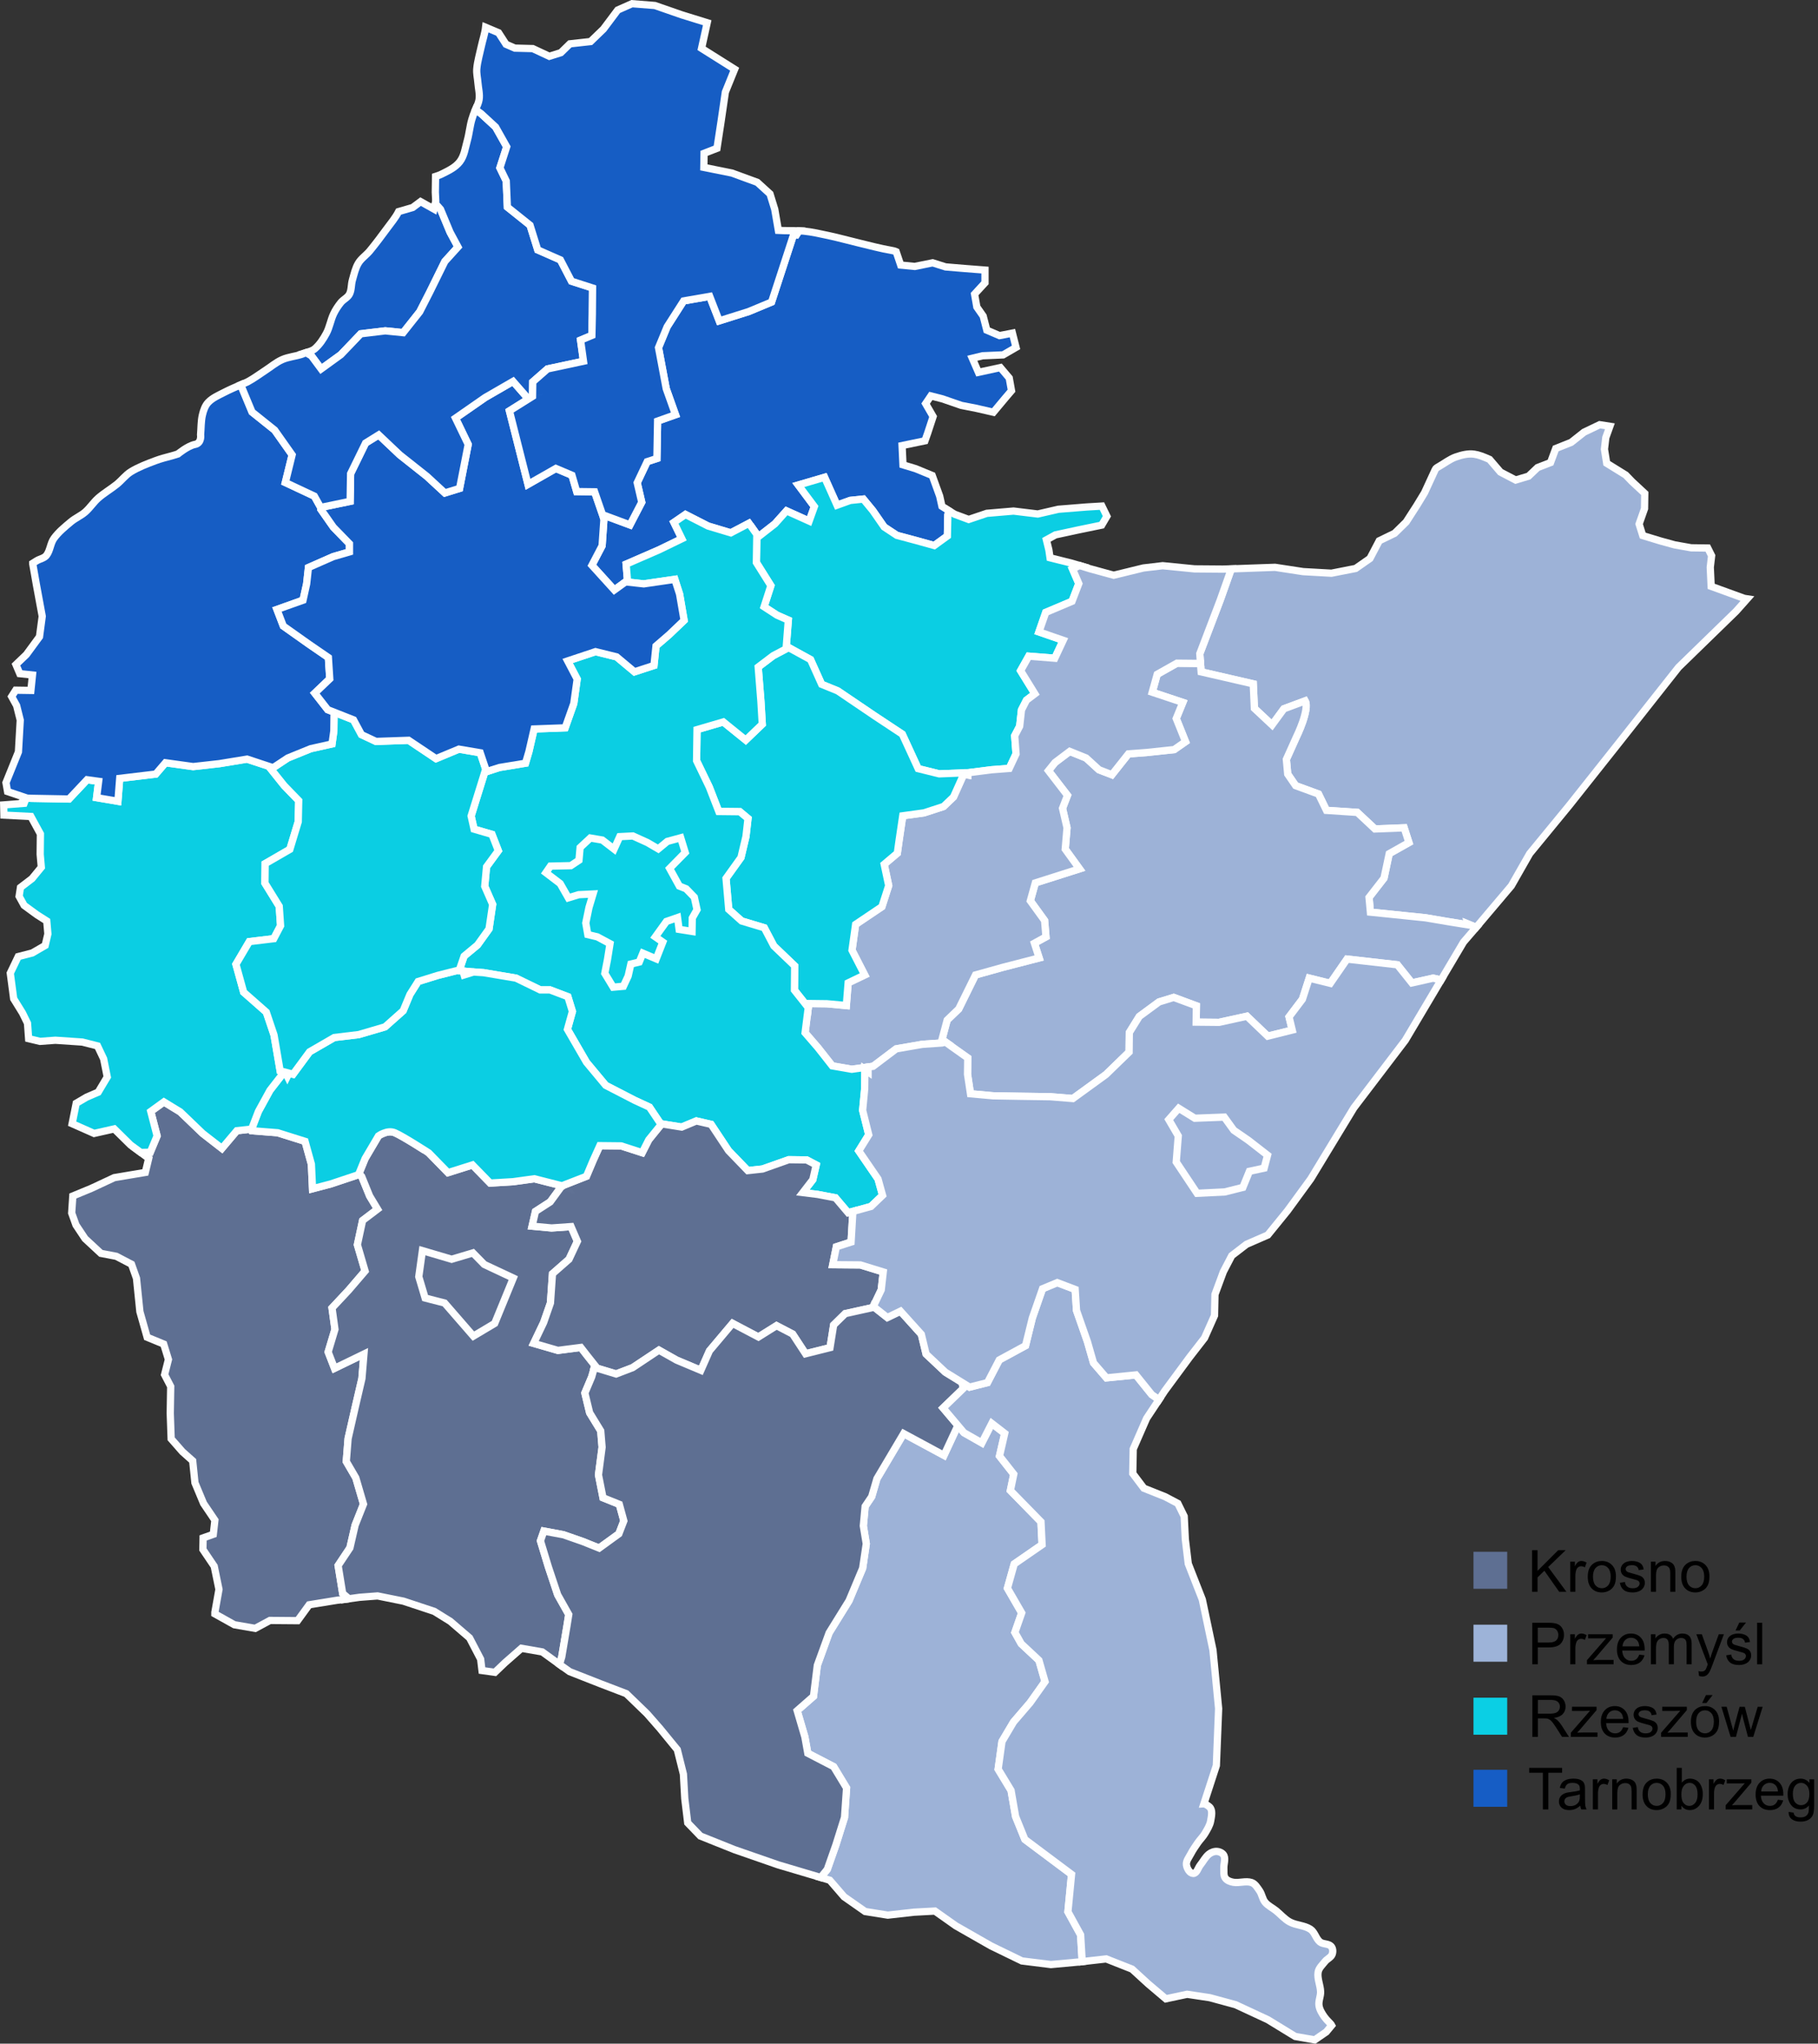 <?xml version="1.0" encoding="utf-8"?>
<!-- Generator: Adobe Illustrator 16.0.3, SVG Export Plug-In . SVG Version: 6.00 Build 0)  -->
<!DOCTYPE svg PUBLIC "-//W3C//DTD SVG 1.1//EN" "http://www.w3.org/Graphics/SVG/1.1/DTD/svg11.dtd">
<svg version="1.1"
	 id="svg7409" xmlns:dc="http://purl.org/dc/elements/1.1/" xmlns:cc="http://creativecommons.org/ns#" xmlns:rdf="http://www.w3.org/1999/02/22-rdf-syntax-ns#" xmlns:svg="http://www.w3.org/2000/svg" xmlns:sodipodi="http://sodipodi.sourceforge.net/DTD/sodipodi-0.dtd" xmlns:inkscape="http://www.inkscape.org/namespaces/inkscape" inkscape:version="0.47pre3 " sodipodi:docname="podkarpackie.svg"
	 xmlns="http://www.w3.org/2000/svg" xmlns:xlink="http://www.w3.org/1999/xlink" x="0px" y="0px" width="250.746px"
	 height="281.692px" viewBox="-0.011 -0.009 250.746 281.692" enable-background="new -0.011 -0.009 250.746 281.692"
	 xml:space="preserve">
<rect x="-0.011" y="-0.009" width="250.746" height="281.692" fill="#333333" stroke="none"/>
<defs>
	
	
		<inkscape:perspective  inkscape:vp_z="240.4688 : 140.32814 : 1" inkscape:vp_x="0 : 140.32814 : 1" inkscape:vp_y="0 : 1000 : 0" sodipodi:type="inkscape:persp3d" id="perspective40" inkscape:persp3d-origin="120.2344 : 93.552094 : 1">
		</inkscape:perspective>
	
		<inkscape:perspective  inkscape:vp_z="1 : 0.5 : 1" inkscape:vp_x="0 : 0.5 : 1" inkscape:vp_y="0 : 1000 : 0" sodipodi:type="inkscape:persp3d" id="perspective2851" inkscape:persp3d-origin="0.5 : 0.33333333 : 1">
		</inkscape:perspective>
	
		<inkscape:perspective  inkscape:vp_z="1 : 0.5 : 1" inkscape:vp_x="0 : 0.5 : 1" inkscape:vp_y="0 : 1000 : 0" sodipodi:type="inkscape:persp3d" id="perspective7965" inkscape:persp3d-origin="0.5 : 0.33333333 : 1">
		</inkscape:perspective>
	
		<inkscape:perspective  inkscape:vp_z="1 : 0.5 : 1" inkscape:vp_x="0 : 0.5 : 1" inkscape:vp_y="0 : 1000 : 0" sodipodi:type="inkscape:persp3d" id="perspective8064" inkscape:persp3d-origin="0.5 : 0.33333333 : 1">
		</inkscape:perspective>
	
		<inkscape:perspective  inkscape:vp_z="1 : 0.5 : 1" inkscape:vp_x="0 : 0.5 : 1" inkscape:vp_y="0 : 1000 : 0" sodipodi:type="inkscape:persp3d" id="perspective4185" inkscape:persp3d-origin="0.5 : 0.33333333 : 1">
		</inkscape:perspective>
	
		<inkscape:perspective  inkscape:vp_z="1 : 0.5 : 1" inkscape:vp_x="0 : 0.5 : 1" inkscape:vp_y="0 : 1000 : 0" sodipodi:type="inkscape:persp3d" id="perspective4210" inkscape:persp3d-origin="0.5 : 0.33333333 : 1">
		</inkscape:perspective>
	
		<inkscape:perspective  inkscape:vp_z="1 : 0.5 : 1" inkscape:vp_x="0 : 0.5 : 1" inkscape:vp_y="0 : 1000 : 0" sodipodi:type="inkscape:persp3d" id="perspective4235" inkscape:persp3d-origin="0.5 : 0.33333333 : 1">
		</inkscape:perspective>
	
		<inkscape:perspective  inkscape:vp_z="1 : 0.5 : 1" inkscape:vp_x="0 : 0.5 : 1" inkscape:vp_y="0 : 1000 : 0" sodipodi:type="inkscape:persp3d" id="perspective4389" inkscape:persp3d-origin="0.5 : 0.33333333 : 1">
		</inkscape:perspective>
</defs>
<sodipodi:namedview  inkscape:cy="152.91523" inkscape:cx="31.3363" inkscape:zoom="1.6960248" showgrid="false" id="namedview34" guidetolerance="10" gridtolerance="10" objecttolerance="10" borderopacity="1" bordercolor="#666666" pagecolor="#ffffff" inkscape:current-layer="layer4" inkscape:window-maximized="1" inkscape:window-y="-8" inkscape:window-x="-8" inkscape:window-height="706" inkscape:window-width="1366" inkscape:pageshadow="2" inkscape:pageopacity="0">
	</sodipodi:namedview>
<g id="layer1" transform="translate(0.5,0.5)" inkscape:label="mapa" inkscape:groupmode="layer">
	<path id="path10904" opacity="0.99" fill="#9EB4D9" stroke="#FFFFFF" enable-background="new    " d="M169.313,77.906l-0.344,0.969
		l-1.188,3.344l-2.813,7.375l0.188,2.5l7.188,1.656l0.156,3.375l2.438,2.281l1.625-2.219l2.938-1.094
		c0.164,0.283,0.175,0.735,0.094,1.25c-0.081,0.515-0.247,1.111-0.438,1.656c-0.381,1.09-0.844,2.031-0.844,2.031l-1.406,3.125
		l0.188,2.031l1.094,1.594l3.156,1.156l1.094,2.25l4.25,0.281l2.438,2.281l4.031-0.156l0.656,2.031l-2.719,1.531l-0.719,3.375
		l-2.063,2.656l0.188,2.031l2.469,0.25l5.156,0.531l2.938,0.5l2.906,0.469l-0.031-0.125l1.156,0.469l4.844-5.719l2.531-4.438
		l5.469-6.656l6.844-8.625L231,91.469l7.938-7.719l1.531-1.719l-0.406-0.063l-4.563-1.656l-0.125-2.625l0.188-1.594l-0.531-1.063
		L232.75,75l-2.281-0.406l-1.938-0.531l-2.469-0.75l-0.5-1.594l0.75-2.125l0.031-2.094l-1.75-1.625l-0.875-0.906l-2.625-1.625
		l-0.313-1.938l0.188-1.594l0.563-1.563l-1.406-0.219l-2.156,1.031l-1.781,1.406l-2.125,0.844l-0.719,1.938l-1.781,0.688
		l-1.25,1.188l-1.781,0.531l-2.094-1.094l-1.5-1.75c-0.885-0.385-1.492-0.631-2.125-0.719c-0.836-0.117-1.703,0.101-2.5,0.375
		c-0.842,0.29-1.571,0.87-2.344,1.313c-0.243,0.139-0.471,0.264-0.531,0.438l-1.469,3.188l-1.063,1.75l-1.469,2.281L191.844,73
		l-2.125,1.031l-1.281,2.438l-1.969,1.375l-3.344,0.656l-3.906-0.219l-3.875-0.594l-3.531,0.125L169.313,77.906L169.313,77.906z"/>
	<path id="path10907" opacity="0.99" fill="#9EB4D9" stroke="#FFFFFF" enable-background="new    " d="M165.063,90.938h-0.094
		l-3.156-0.031l-2.719,1.531l-0.688,2.469l4.219,1.406l-0.906,2.219l1.281,3.188l-1.563,1.094l-3.844,0.406l-2.469,0.188
		l-2.281,2.875l-1.781-0.688l-1.781-1.625l-2.25-0.906L145,104.594l-0.906,1.125l2.625,3.406l-0.688,1.781l0.625,2.688l-0.25,2.938
		l1.969,2.719l-6.094,1.938l-0.688,2.469l1.969,2.719l0.188,2.25l-1.594,0.875l0.656,2.031l-4.969,1.281l-3.813,1.063l-2.313,4.688
		l-1.594,1.531l-0.719,2.688l1.313,0.938l2.25,1.594l-0.031,2.25l0.406,2.688l3.125,0.281l3.594,0.063l4.281,0.063l3.125,0.25
		l4.563-3.313l3.188-3.094l0.031-2.688l1.375-2.219l2.719-2l2.031-0.625l3.125,1.156l-0.031,2.25l3.156,0.031l3.844-0.844
		l2.875,2.75l3.375-0.844l-0.438-1.813l1.844-2.438l0.938-2.906l2.906,0.719l2.313-3.344l6.938,0.781l2,2.5l2.938-0.656l1.094,0.25
		l3.094-5.219l1.75-2.031l-1.156-0.469l0.031,0.125l-2.906-0.469l-2.938-0.5l-5.156-0.531l-2.469-0.25l-0.188-2.031l2.063-2.656
		l0.719-3.375l2.719-1.531l-0.656-2.031l-4.031,0.156l-2.438-2.281l-4.25-0.281l-1.094-2.25l-3.156-1.156l-1.094-1.594l-0.188-2.031
		l1.406-3.125c0,0,0.463-0.941,0.844-2.031c0.19-0.545,0.356-1.142,0.438-1.656c0.081-0.515,0.07-0.967-0.094-1.25l-2.938,1.094
		l-1.625,2.219l-2.438-2.281l-0.156-3.375l-7.188-1.656L165.063,90.938z"/>
	<path id="path7283" opacity="0.99" fill="#175EC6" stroke="#FFFFFF" enable-background="new    " d="M82.594,70.438l0.188,0.688
		l-0.25,3.594l-1.406,2.688l3.094,3.406l1.813-1.313l-0.188-2.25l4.531-1.969l3.156-1.531l-1.094-2.25l1.594-1.094L97.156,72
		l3.125,0.938l2.5-1.313l1.313,1.844l2.281-1.781l1.594-1.781l3.125,1.406l0.719-2l-2.219-2.969l3.625-1.063l1.719,3.844
		l1.813-0.656l1.813-0.188l1.313,1.594l1.563,2.25l1.75,1.156L125.875,74l2.469,0.688l1.813-1.313l0.063-2.906l0.125-0.594
		l-0.938-0.594l-0.313-1.406l-1.031-2.844l-2.281-0.938l-1.75-0.531l-0.125-2.656l3.156-0.656l0.375-1.063l0.75-2.281l-1.031-1.781
		l0.719-1.063l1.594,0.406l2.625,0.906l1.938,0.375l2.469,0.563l1.594-1.906L139,53.344l-0.313-1.75l-1.219-1.438l-3.031,0.656
		l-0.844-1.938L135,48.531l2.844-0.125l1.781-1.031l-0.5-1.969l-1.781,0.344l-1.75-0.75l-0.5-1.938l-0.875-1.25l-0.313-1.781
		l1.438-1.563v-1.75l-2.813-0.219l-2.625-0.219l-1.781-0.563l-2.469,0.5l-1.938-0.188l-0.625-1.844
		c-0.194-0.09-0.435-0.145-0.688-0.188c-1.488-0.25-2.938-0.651-4.406-1c-1.408-0.333-2.804-0.728-4.219-1.031
		c-1.144-0.246-2.304-0.511-3.469-0.625c-0.207-0.02-0.417-0.022-0.625-0.031l-0.344,0.531l-0.375-0.094l-3.063,9.375l-3.156,1.313
		l-4.063,1.281l-1.313-3.375l-3.594,0.625L91.5,44.531l-1.188,2.875l1.063,5.656l1.281,3.594l-2.469,0.875l-0.094,5.156
		l-1.344,0.438l-1.375,2.906L88,68.719l-1.625,3.125L82.594,70.438L82.594,70.438z"/>
	<path id="path7287" opacity="0.99" fill="#0CD0E5" stroke="#FFFFFF" enable-background="new    " d="M103.875,73.156l-0.063,3.875
		l2,3.188l-0.938,2.906l1.781,1.156l1.563,0.688l-0.281,3.594l3.344,1.844l1.531,3.406l2.219,0.906l5.125,3.469l3.781,2.5
		l2.188,4.75l2.906,0.719l4.031-0.156l3.156-0.406l2.469-0.188l0.938-2l-0.188-2.5l0.688-1.313l0.25-2.25L141.063,96l1.156-0.875
		l-1.969-3.188l1.125-2l3.594,0.281l1.156-2.469l-3.344-1.156l0.938-2.688l3.625-1.531l0.938-2.438l-0.875-2.031l0.969-0.469
		l-1.063-0.313l-3-0.75l-0.156-1.063l-0.344-1.406l1.25-0.688l3.188-0.688l3.188-0.656l0.719-1.219l-0.688-1.406l-2.094,0.125
		l-3.906,0.313l-2.844,0.656l-3.344-0.406l-3.688,0.313l-2.5,0.844l-1.938-0.719l-0.813-0.5l-0.125,0.594l-0.063,2.906l-1.813,1.313
		L125.875,74l-2.688-0.719l-1.75-1.156l-1.563-2.25l-1.313-1.594l-1.813,0.188l-1.813,0.656l-1.719-3.844l-3.625,1.063l2.219,2.969
		l-0.719,2l-3.125-1.406l-1.594,1.781l-2.281,1.781L103.875,73.156z"/>
	<path id="path7291" opacity="0.99" fill="#9EB4D9" stroke="#FFFFFF" enable-background="new    " d="M132.969,106v0.313
		l-0.563-0.094L131,109.344l-1.375,1.313l-2.688,0.875L124,111.938l-0.5,3.375l-0.25,1.781l-1.813,1.531l0.625,2.938l-0.938,2.906
		l-3.625,2.438l-0.5,3.563l1.75,3.406l-2.281,1.094l-0.25,3.125l-2.688-0.25l-2.5-0.031l-0.5,4.031l1.781,2.063l1.969,2.5
		l2.688,0.469l2.938-0.406l3.188-2.406l3.594-0.625l2.719-0.188l0.5-0.125l-0.5-0.344l0.719-2.688l1.594-1.531l2.313-4.688
		l3.813-1.063l4.969-1.281l-0.656-2.031l1.594-0.875l-0.188-2.25l-1.969-2.719l0.688-2.469l6.094-1.938l-1.969-2.719l0.25-2.938
		l-0.625-2.688l0.688-1.781l-2.625-3.406l0.906-1.125l2.031-1.531l2.25,0.906l1.781,1.625l1.781,0.688l2.281-2.875l2.469-0.188
		l3.844-0.406l1.563-1.094l-1.281-3.188l0.906-2.219l-4.219-1.406l0.688-2.469l2.719-1.531l3.156,0.031h0.094l-0.094-1.344
		l2.813-7.375l1.188-3.344l0.344-0.969l-1.188,0.031l-3.875-0.031l-4.406-0.438l-2.656,0.313l-4.094,1l-3.313-0.906l-1.406-0.438
		l-0.969,0.469l0.875,2.031l-0.938,2.438l-3.625,1.531l-0.938,2.688l3.344,1.156l-1.156,2.469l-3.594-0.281l-1.125,2l1.969,3.188
		L141.063,96l-0.688,1.344l-0.25,2.25l-0.688,1.313l0.188,2.5l-0.938,2l-2.469,0.188L133.063,106H132.969L132.969,106z"/>
	<path id="path7295" opacity="0.99" fill="#0CD0E5" stroke="#FFFFFF" enable-background="new    " d="M108.25,88.75l-2.125,1.125
		l-2.063,1.563l0.375,4.719l0.188,3.156l-2.281,2.188L99.25,99l-3.625,1.063l-0.063,4.281l1.75,3.625l1.313,3.375l2.906,0.031
		l1.125,0.938l-0.281,2.469l-0.688,2.906l-2.063,2.875l0.375,4.281l1.781,1.594l3.125,0.938l1.313,2.5l2.875,2.75l-0.031,3.344
		l1.906,2.406l0.063-0.563l2.5,0.031l2.688,0.25l0.25-3.125l2.281-1.094l-1.75-3.406l0.5-3.563l3.625-2.438l0.938-2.906
		l-0.625-2.938l1.813-1.531l0.25-1.781l0.5-3.375l2.938-0.406l2.688-0.875l1.375-1.313l1.406-3.125l0.563,0.094V106l-3.938,0.156
		l-2.906-0.719l-2.188-4.75l-3.781-2.5l-5.125-3.469l-2.219-0.906l-1.531-3.406L108.25,88.75z"/>
	<path id="path7305" opacity="0.99" fill="#9EB4D9" stroke="#FFFFFF" enable-background="new    " d="M86.781,114.719l-1.813,0.094
		l-0.781,1.719l-1.625-1.25L80.906,115l-1.406,1.313l-0.156,1.75l-1.125,0.75l-2.813,0.063l-0.625,0.906l1.969,1.5l1.125,1.969
		l1.438-0.438l1.969-0.094l-0.563,1.875l-0.438,2.125l0.281,1.594l1.313,0.313l1.75,0.938l-0.344,2.156l-0.375,1.938l1.156,1.906
		l1.406-0.125l0.656-1.406l0.375-1.656l1.156-0.281l0.5-1.219L90,131.656l0.906-2.313l-1.031-0.719l1.531-2.125l1.531-0.531
		l0.219,1.625l1.781,0.281l0.031-1.844l0.656-1.156l-0.375-1.719L94.125,122l-0.938-0.375l-1.344-2.438L94,117l-0.625-2.031
		l-1.844,0.5l-1.25,1.031l-1.5-0.875L86.781,114.719L86.781,114.719z"/>
	<path id="path7299" opacity="0.99" fill="#0CD0E5" stroke="#FFFFFF" enable-background="new    " d="M94.031,70.406L92.438,71.5
		l1.094,2.25l-3.156,1.531l-4.531,1.969l0.188,2.25l-0.125,0.094l0.125,0.125l2.25,0.25l4.281-0.625l0.656,2.031L93.844,85
		l-2.063,1.969l-1.813,1.563l-0.281,2.688L87,92.094l-2.469-2.063l-2.906-0.719l-3.844,1.281l1.313,2.5l-0.469,3.375l-1.188,3.344
		l-4.281,0.156l-0.719,3.125l-0.469,1.594l-3.594,0.594l-2.031,0.656l-1.188,3.813l-0.688,2.219l0.406,1.813l2.469,0.719l0.875,2.25
		l-1.625,2.219l-0.25,2.688l1.094,2.5l-0.5,3.375l-1.594,2.219l-1.844,1.531l-0.688,2.031l3.375,0.25l4.469,0.75L74,135.938h1.344
		l2.469,0.938l0.625,2.031l-0.688,2.469l2.625,4.531l2.656,3.188l4,2.063l2.031,0.938l1.531,2.281l2.906,0.469L95.531,154
		l2.031,0.469l2.406,3.625l2.656,2.75l2.031-0.219l3.625-1.281l2.469,0.031l1.313,0.688l-0.469,2.031l-1.375,1.781l2.031,0.25
		l2.469,0.469l1.75,2.063l3.156-0.875l1.594-1.531l-0.625-2.25l-2.656-3.875l1.375-2.219l-0.844-3.375l0.281-2.938l0.031-2.688
		l0.438,0.313v-0.656l-2.25,0.313l-2.688-0.469l-1.969-2.5l-1.781-2.063l0.438-3.469l-1.906-2.406l0.031-3.344l-2.875-2.75
		l-1.313-2.5l-3.125-0.938L100,124.844l-0.375-4.281l2.063-2.875l0.688-2.906l0.281-2.469l-1.125-0.938l-2.906-0.031l-1.313-3.375
		l-1.75-3.625l0.063-4.281L99.25,99l3.094,2.5l2.281-2.188l-0.188-3.156l-0.375-4.719l2.063-1.563l2.125-1.125l-0.313-0.188
		l0.281-3.594l-1.563-0.688l-1.781-1.156l0.938-2.906l-2-3.188l0.063-3.875l-1.094-1.531l-2.5,1.313L97.156,72L94.031,70.406
		L94.031,70.406z"/>
	<path id="path7303" opacity="0.99" fill="#0CD0E5" stroke="#FFFFFF" enable-background="new    " d="M86.781,114.719l2,0.906
		l1.5,0.875l1.25-1.031l1.844-0.5L94,117l-2.156,2.188l1.344,2.438L94.125,122l1.125,1.156l0.375,1.719l-0.656,1.156l-0.031,1.844
		l-1.781-0.281l-0.219-1.625l-1.531,0.531l-1.531,2.125l1.031,0.719L90,131.656l-1.844-0.781l-0.5,1.219l-1.156,0.281l-0.375,1.656
		l-0.656,1.406l-1.406,0.125l-1.156-1.906l0.375-1.938l0.344-2.156l-1.75-0.938l-1.313-0.313l-0.281-1.594l0.438-2.125l0.563-1.875
		l-1.969,0.094l-1.438,0.438l-1.125-1.969l-1.969-1.5l0.625-0.906l2.813-0.063l1.125-0.75l0.156-1.75L80.906,115l1.656,0.281
		l1.625,1.25l0.781-1.719L86.781,114.719L86.781,114.719z"/>
	<path id="path7319" opacity="0.99" fill="#9EB4D9" stroke="#FFFFFF" enable-background="new    " d="M63.344,133.344l0.156,0.531
		l1.313-0.406L63.344,133.344z"/>
	<path id="path7325" opacity="0.99" fill="#9EB4D9" stroke="#FFFFFF" enable-background="new    " d="M38.844,147.281l0.281,0.563
		l0.219-0.438L38.844,147.281z"/>
	<path id="path7337" opacity="0.99" fill="#5F7093" stroke="#FFFFFF" enable-background="new    " d="M47.281,219.906l0.094-0.25
		l-0.625-0.531l-0.625-3.844l1.625-2.438l0.719-3.125l1.156-2.906l-1.063-3.625l-1.313-2.25l0.25-3.156l0.969-4.25l0.938-4.031
		l0.281-3.375l-4.063,1.969l-0.875-2.25l0.938-3.125l-0.406-2.938l2.281-2.438l2.281-2.656l-1.063-3.625l0.719-3.344l2.063-1.563
		l-1.094-1.813l-1.094-2.688L49,161.25l-0.063,0.156l-3.844,1.281l-2.5,0.656l-0.156-3.375l-0.875-3.156l-3.781-1.188l-3.594-0.281
		l-0.125-0.219l-1.906,0.219l-2.063,2.438l-2.656-2.063l-3.094-2.969l-2.25-1.375l-1.813,1.313l0.875,3.375l-0.938,2.25
		l-1.313,0.031L20,159.156l-0.469,1.938l-4.281,0.719l-3.219,1.5l-2.5,1.031l-0.156,2.344l0.594,1.656l1.25,1.875l2.188,2.031
		l2.125,0.406l2.094,1.094l0.688,1.938l0.469,4.594l1,3.531l2.281,0.938l0.656,2.125l-0.531,2.094l0.844,1.625l-0.063,3.688
		l0.125,3.531l1.563,1.781l1.406,1.25l0.313,3.031l1.188,2.844l1.563,2.313l-0.219,1.938l-1.406,0.5l-0.031,1.594l1.563,2.313
		l0.656,3.188l-0.563,3.156v0.219l2.688,1.5l2.875,0.5l2.031-1.094l3.813,0.031l1.594-2.188l3.844-0.625L47.281,219.906
		L47.281,219.906z"/>
	<path id="path7342" opacity="0.99" fill="#9EB4D9" stroke="#FFFFFF" enable-background="new    " d="M77,162.938l0.469,0.156
		l-0.188-0.25L77,162.938z"/>
	<path id="path7347" opacity="0.99" fill="#9EB4D9" stroke="#FFFFFF" enable-background="new    " d="M57.75,171.875l-0.5,3.594
		l0.875,2.938l2.688,0.688l3.969,4.563l2.938-1.75l2.563-6.25l-4-1.875l-1.563-1.594l-2.938,0.875L57.75,171.875z"/>
	<path id="path7340" opacity="0.99" fill="#5F7093" stroke="#FFFFFF" enable-background="new    " d="M53.938,155.625
		c-0.559-0.232-1.107-0.1-1.531,0.063s-0.719,0.375-0.719,0.375l-1.844,3.125L49,161.25l0.375,0.406l1.094,2.688l1.094,1.813
		l-2.063,1.563l-0.719,3.344l1.063,3.625l-2.281,2.656l-2.281,2.438l0.406,2.938l-0.938,3.125l0.875,2.25l4.063-1.969l-0.281,3.375
		l-0.938,4.031l-0.969,4.25l-0.25,3.156l1.313,2.25l1.063,3.625l-1.156,2.906l-0.719,3.125l-1.625,2.438l0.625,3.844l0.625,0.531
		l-0.094,0.25l1.813-0.25l2.469-0.188l3.563,0.719l4.25,1.406l2.219,1.375l2.656,2.281l1.531,2.938l0.188,1.563L67.75,230
		l1.375-1.313l2.281-2l2.875,0.5l2.375,1.719l0.313-1.031l0.719-4.281l0.25-1.563l-1.531-2.719l-1.281-3.844l-1.094-3.594
		l0.469-1.344l2.688,0.5l2.688,0.938l2.25,0.906l2.719-1.969l0.688-1.781l-0.625-2.281l-2.25-0.906l-0.625-3.156l0.5-3.813
		l-0.188-2.25l-1.531-2.5l-0.656-2.719l0.938-2.219l0.469-1.563l-1.094-1.375l-0.875-1.125l-3.156,0.406l-3.344-0.969l1.375-2.875
		l0.938-2.688l0.281-4.031l2.281-2l1.156-2.469l-0.875-2.031l-2.688,0.188l-2.688-0.25l0.469-2.031l2.031-1.313L77,162.938
		l-3.813-0.969l-2.938,0.406l-3.156,0.188l-2.438-2.5l-3.375,1.063l-2.656-2.719C58.625,158.406,55.054,156.091,53.938,155.625z"/>
	<path id="path7345" opacity="0.99" fill="#5F7093" stroke="#FFFFFF" enable-background="new    " d="M57.75,171.875l4.031,1.188
		l2.938-0.875l1.563,1.594l4,1.875l-2.563,6.25l-2.938,1.75l-3.969-4.563l-2.688-0.688l-0.875-2.938L57.75,171.875z"/>
	<path id="path7350" opacity="0.99" fill="#5F7093" stroke="#FFFFFF" enable-background="new    " d="M81.469,187.969l3,0.906
		L86.75,188l3.625-2.406l2.438,1.375l3.344,1.406l1.188-2.688l3.188-3.781l3.563,1.875l2.5-1.563l2.219,1.156l1.781,2.719
		l3.375-0.844l0.5-3.125l1.594-1.563l3.813-0.844l1.156-2.438l0.281-2.469l-3.156-0.969l-3.813-0.031l0.5-2.469l2.031-0.656
		l0.25-4.219l-0.656,0.188l-1.75-2.063l-2.469-0.469l-2.031-0.25l1.375-1.781l0.469-2.031l-1.313-0.688l-2.469-0.031l-3.625,1.281
		l-2.031,0.219l-2.656-2.75l-2.406-3.625L95.531,154l-2.031,0.844l-2.906-0.469v0.219l-1.625,2l-0.906,1.781l-2.906-0.938
		l-2.938-0.031l-0.906,2l-0.938,2.219l-3.094,1.219l-0.188,0.125L77,162.938l-1.625,2.219l-2.031,1.313l-0.469,2.031l2.688,0.25
		l2.688-0.188l0.875,2.031l-1.156,2.469l-2.281,2l-0.281,4.031l-0.938,2.688l-1.375,2.875l3.344,0.969l3.156-0.406l0.875,1.125
		l1.094,1.375L81.469,187.969L81.469,187.969z"/>
	<path id="path7364" opacity="0.99" fill="#9EB4D9" stroke="#FFFFFF" enable-background="new    " d="M112.688,258.281l1.25,0.375
		l1.969,2.281l2.906,2.031l3.125,0.5l3.594-0.406l2.906-0.156l2.875,2.031l4.875,2.781l4.25,2.063l4,0.5l4.063-0.375l0.25-0.031
		l-0.031-0.531l-0.188-3.156l-1.75-3.188l0.5-5.156l-6.438-4.813l-1.281-3.156l-0.625-3.594l-1.781-2.938l0.531-3.813l1.594-2.688
		l2.281-2.656l2.063-2.906l-0.844-2.938l-2.438-2.281l-0.875-1.563l0.938-2.688l-1.969-3.406l0.938-3.344l3.844-2.656l-0.156-3.156
		l-4.219-4.313l0.469-2.25l-1.969-2.5l0.719-3.125l-1.781-1.375l-1.375,2.688l-2.469-1.406l-0.781-0.938l-0.094,0.031l-1.875,4.031
		l-5.563-3l-3.688,6.219l-0.719,2.469l-0.906,1.344l-0.25,2.688l0.406,2.469l-0.5,3.375l-1.875,4.469l-2.75,4.438l-1.625,4.469
		l-0.531,4.281l-2.25,1.969l1.063,3.625l0.406,2.25l3.563,1.844l1.781,2.938L115.969,250l-1.188,3.781l-1.188,3.375L112.688,258.281
		L112.688,258.281z"/>
	<path id="path7361" opacity="0.99" fill="#5F7093" stroke="#FFFFFF" enable-background="new    " d="M112.688,258.281l0.906-1.125
		l1.188-3.375l1.188-3.781l0.281-4.063L114.469,243l-3.563-1.844l-0.406-2.25l-1.063-3.625l2.25-1.969l0.531-4.281l1.625-4.469
		l2.75-4.438l1.875-4.469l0.5-3.375l-0.406-2.469l0.25-2.688l0.906-1.344l0.719-2.469l3.688-6.219l5.563,3l1.875-4.031l0.094-0.031
		l-2.094-2.469l2.75-2.656l-0.094-0.844l-2.344-1.438l-2.656-2.5l-0.656-2.719l-2.875-3.188l-1.813,0.875l-1.938-1.531l-0.063,0.156
		l-3.813,0.844l-1.594,1.563l-0.5,3.125l-3.375,0.844l-1.781-2.719l-2.219-1.156l-2.5,1.563l-3.563-1.875l-3.188,3.781l-1.188,2.688
		l-3.344-1.406l-2.438-1.375L86.75,188l-2.281,0.875l-3-0.906l-0.375,1.313l-0.938,2.219l0.656,2.719l1.531,2.5l0.188,2.25
		l-0.5,3.813l0.625,3.156l2.25,0.906l0.625,2.281l-0.688,1.781l-2.719,1.969l-2.25-0.906l-2.688-0.938l-2.688-0.5l-0.469,1.344
		l1.094,3.594l1.281,3.844l1.531,2.719l-0.25,1.563l-0.719,4.281l-0.313,1.031l1.406,1l4.219,1.656l3.594,1.375l2.844,2.75
		l1.781,2.031l2.406,2.938l0.844,3.375l0.188,3.375l0.406,3.344l1.75,1.813l4.688,1.875l6.031,2.094l4,1.188L112.688,258.281z"/>
	<path id="path7353" opacity="0.99" fill="#9EB4D9" stroke="#FFFFFF" enable-background="new    " d="M132.219,190.063l0.094,0.844
		l-2.75,2.656l2.875,3.406l2.469,1.406l1.375-2.688l1.781,1.375l-0.719,3.125l1.969,2.5l-0.469,2.25l4.219,4.313l0.156,3.156
		l-3.844,2.656l-0.938,3.344l1.969,3.406l-0.938,2.688l0.875,1.563l2.438,2.281l0.844,2.938l-2.063,2.906l-2.281,2.656l-1.594,2.688
		l-0.531,3.813l1.781,2.938l0.625,3.594l1.281,3.156l6.438,4.813l-0.5,5.156l1.75,3.188l0.188,3.156l0.031,0.531l3.313-0.375
		l3.563,1.406l2.219,2.031l2.438,2.063l2.938-0.625l3.125,0.469l3.563,0.969l4.438,2.063l3.781,2.313l2.688,0.469l1.594-1.094
		l0.75-0.906c-0.131-0.258-0.635-0.643-1-1.156c-0.331-0.465-0.664-0.998-0.75-1.563c-0.097-0.634,0.236-1.266,0.219-1.906
		c-0.024-0.901-0.479-1.796-0.344-2.688c0.09-0.596,0.596-1.029,0.969-1.5c0.279-0.354,0.809-0.547,0.969-0.969
		c0.138-0.362,0.113-0.847-0.156-1.125c-0.38-0.391-1.111-0.248-1.531-0.594c-0.561-0.463-0.705-1.352-1.313-1.75
		c-0.843-0.553-1.956-0.521-2.844-1c-0.719-0.387-1.269-1.053-1.906-1.563c-0.498-0.398-1.092-0.666-1.5-1.156
		c-0.365-0.438-0.426-1.094-0.75-1.563c-0.309-0.445-0.611-0.986-1.125-1.156c-0.787-0.261-1.684,0.109-2.5-0.031
		c-0.422-0.072-0.885-0.24-1.125-0.594c-0.253-0.373-0.166-0.893-0.188-1.344c-0.027-0.573,0.244-1.186,0.031-1.719
		c-0.138-0.345-0.568-0.555-0.938-0.594c-0.4-0.041-0.844,0.122-1.156,0.375c-0.496,0.401-0.787,1.004-1.188,1.5
		c-0.313,0.387-0.471,1.164-0.969,1.156c-0.498-0.01-0.875-0.693-0.938-1.188c-0.069-0.54,0.344-1.016,0.594-1.5
		c0.276-0.533,0.628-1.035,0.969-1.531c0.311-0.451,0.725-0.838,1-1.313c0.315-0.543,0.675-1.1,0.781-1.719
		c0.109-0.631,0.309-1.465-0.156-1.906c-0.281-0.266-0.67-0.444-0.781-0.438l1.719-5.281l0.313-7.844l-0.781-8.063l-1.469-6.969
		l-1.938-4.938l-0.406-3.375l-0.156-3.156l-0.875-1.781l-1.781-0.938l-2.906-1.156l-1.531-2.031l0.063-3.375l1.844-4.219
		l1.719-2.594l-1-0.688L156.156,189l-4.063,0.406l-1.781-2.063l-0.844-2.938l-1.5-4.281l-0.188-2.906l-2.469-0.938l-2.031,0.844
		l-1.406,4.031l-0.938,3.813l-3.625,1.969l-1.625,3.125l-2.469,0.625L132.219,190.063L132.219,190.063z"/>
	<path id="path7358" opacity="0.99" fill="#9EB4D9" stroke="#FFFFFF" enable-background="new    " d="M162.063,152.25l-1.375,1.563
		l1.313,2.25l-0.281,3.594l2.875,4.313l3.813-0.188l2.5-0.625l0.906-2.219l2.031-0.438l0.469-1.781l-2.656-2.063l-2-1.375
		l-1.313-1.813l-4.063,0.156L162.063,152.25z"/>
	<path id="path7329" opacity="0.99" fill="#9EB4D9" stroke="#FFFFFF" enable-background="new    " d="M185.281,131.688l-2.313,3.344
		l-2.906-0.719l-0.938,2.906l-1.844,2.438l0.438,1.813l-3.375,0.844l-2.875-2.75l-3.844,0.844l-3.156-0.031l0.031-2.25l-3.125-1.156
		l-2.031,0.625l-2.719,2l-1.375,2.219l-0.031,2.688l-3.188,3.094l-4.563,3.313l-3.125-0.25l-4.281-0.063l-3.594-0.063l-3.125-0.281
		l-0.406-2.688l0.031-2.25l-2.25-1.594l-0.813-0.594l-0.5,0.125l-2.719,0.188l-3.594,0.625l-3.188,2.406l-0.688,0.094v0.656
		l-0.438-0.313l-0.031,2.688l-0.281,2.938l0.844,3.375l-1.375,2.219l2.656,3.875l0.625,2.25l-1.594,1.531l-2.5,0.688l-0.25,4.219
		l-2.031,0.656l-0.5,2.469l3.813,0.031l3.156,0.969l-0.281,2.469l-1.094,2.281l1.938,1.531l1.813-0.875l2.875,3.188l0.656,2.719
		l2.656,2.5l3.344,2.063l2.469-0.625l1.625-3.125l3.625-1.969l0.938-3.813l1.406-4.031l2.031-0.844l2.469,0.938l0.188,2.906
		l1.5,4.281l0.844,2.938l1.781,2.063l4.063-0.406l2.188,2.719l1,0.688l0.781-1.188l3.438-4.656l2.063-2.656l1.375-3.094l0.063-2.906
		l1.156-3.125l1.156-2.219l2.031-1.563l2.938-1.281l2.719-3.344l3.219-4.406l5.938-9.781l7.094-9.313l4.938-8.313l-1.094-0.25
		l-2.938,0.656l-2-2.5L185.281,131.688z"/>
	<path id="path7356" opacity="0.99" fill="#9EB4D9" stroke="#FFFFFF" enable-background="new    " d="M162.063,152.25l2.219,1.375
		l4.063-0.156l1.313,1.813l2,1.375l2.656,2.063l-0.469,1.781l-2.031,0.438l-0.906,2.219l-2.5,0.625l-3.813,0.188l-2.875-4.313
		l0.281-3.594l-1.313-2.25L162.063,152.25z"/>
	<path id="path7323" opacity="0.99" fill="#0CD0E5" stroke="#FFFFFF" enable-background="new    " d="M34.063,155.125l0.125,0.219
		l3.594,0.281l3.781,1.188l0.875,3.156l0.156,3.375l2.5-0.656l3.844-1.281l0.906-2.219l1.844-3.125c0,0,0.295-0.213,0.719-0.375
		s0.973-0.295,1.531-0.063c1.117,0.466,4.688,2.781,4.688,2.781l2.656,2.719l3.375-1.063l2.438,2.5l3.156-0.188l2.938-0.406
		L77,162.938l3.375-1.313l0.938-2.219l0.906-2l2.938,0.031l2.906,0.938l0.906-1.781l1.625-2v-0.219l-1.531-2.281l-2.031-0.938
		l-4-2.063l-2.656-3.188l-2.625-4.531l0.688-2.469l-0.625-2.031l-2.469-0.938H74l-3.344-1.625l-4.469-0.75l-1.375-0.094
		l-1.313,0.406l-0.156-0.531l-0.531-0.031l0.031-0.125l-2.969,0.75l-2.719,0.844l-1.125,1.781l-0.938,2.25l-2.5,2.219l-3.625,1.063
		l-3.375,0.406l-3.406,1.969l-2.281,3.094l-0.563-0.156l-0.219,0.438l-0.281-0.563l-0.156-0.031l-1.969,2.531l-1.594,2.906
		l-0.938,2.438H34.063L34.063,155.125z"/>
	<path id="path7317" opacity="0.99" fill="#0CD0E5" stroke="#FFFFFF" enable-background="new    " d="M18.906,158.344l1.313-0.031
		l0.938-2.25l-0.875-3.375l1.813-1.313l2.25,1.375l3.094,2.969l2.656,2.063l2.063-2.438l2.031-0.219l0.938-2.438l1.594-2.906
		l1.969-2.531l-0.563-0.156l-0.844-4.938L36.219,139l-3.125-2.75l-1.063-3.844l1.844-3.125l3.375-0.406l0.938-1.781L38,124.406
		l-1.969-3.188l0.031-2.688l3.406-1.969l1.156-3.813l0.063-2.906l-2-2.063l-2-2.5l-0.063-0.156l-3.063-1l-3.813,0.625l-3.625,0.406
		l-3.813-0.531l-1.344,1.563L16,106.781l-0.25,3.156l-2.938-0.5l0.281-2.25l-1.594-0.219L9,109.625l-5.156-0.094l-0.75-0.031
		l-0.281,0.719L0,110.438l0.031,1.406l3.719,0.188l1.313,2.406l-0.031,2.813l0.156,1.781l-1.281,1.563l-1.594,1.219l-0.188,1.219
		l0.688,1.25l1.75,1.281l1.375,0.875l0.156,1.781l-0.375,1.594l-1.781,1.031L2,131.344l-1.094,2.281l0.469,3.531l1.219,1.969
		l0.688,1.406l0.156,2.125L5,143.031l2.125-0.156l3.719,0.25l2.094,0.531l0.844,1.781l0.5,2.5l-1.25,2.094l-1.594,0.688L10,151.563
		l-0.563,2.813l3.031,1.344l2.781-0.625l2.25,2.219L18.906,158.344L18.906,158.344z"/>
	<path id="path7313" opacity="0.99" fill="#0CD0E5" stroke="#FFFFFF" enable-background="new    " d="M36.625,105.125l0.063,0.156
		l2,2.5l2,2.063l-0.063,2.906l-1.156,3.813l-3.406,1.969l-0.031,2.688L38,124.406l0.188,2.688l-0.938,1.781l-3.375,0.406
		l-1.844,3.125l1.063,3.844l3.125,2.75l1.063,3.156l0.844,4.938l1.781,0.469l2.281-3.094l3.406-1.969l3.375-0.406l3.625-1.063
		l2.5-2.219l0.938-2.25l1.125-1.781l2.719-0.844l2.969-0.75l0.656-1.906l1.844-1.531l1.594-2.219l0.5-3.375l-1.094-2.5l0.25-2.688
		l1.625-2.219l-0.875-2.25l-2.469-0.719l-0.406-1.813l0.688-2.219l1.188-3.813l0.25-0.094l-0.875-2.594l-2.938-0.5l-3.156,1.313
		l-3.781-2.531l-4.5,0.156l-2-0.938l-1.094-2.031l-2.688-1.063l-0.031,2.594l-0.25,1.781l-2.938,0.656l-3.156,1.281l-2.031,1.344
		L36.625,105.125z"/>
	<path id="path7309" opacity="0.99" fill="#175EC6" stroke="#FFFFFF" enable-background="new    " d="M3.094,109.5l0.75,0.031
		L9,109.625l2.5-2.656l1.594,0.219l-0.281,2.25l2.938,0.5l0.25-3.156l4.969-0.594l1.344-1.563l3.813,0.531l3.625-0.406l3.813-0.625
		l3.594,1.188l2.031-1.344l3.156-1.281l2.938-0.656l0.25-1.781l0.031-2.594l-0.219-0.094l0,0l-0.656-0.25l-1.781-2.281l2.063-1.969
		l-0.188-2.938l-2.688-1.844l-3.531-2.5L37.688,83.5l3.594-1.281l0.5-2.25l0.25-2.25l3.406-1.5l2.25-0.656v-1.125l-2.219-2.281
		l-1.75-2.5v-0.219l-0.875-1.563l-4-1.875l0.938-3.813l-2.406-3.406l-3.125-2.5l-1.313-3.156l-0.25-0.594
		c-0.776,0.34-1.556,0.671-2.313,1.063c-0.751,0.388-1.57,0.736-2.156,1.344c-0.443,0.459-0.668,1.128-0.813,1.75
		c-0.206,0.886-0.172,1.812-0.25,2.719c0,0,0.194,1.163-0.781,1.344c-0.975,0.181-2.344,1.313-2.344,1.313
		c-0.261,0.077-0.55,0.178-0.813,0.25c-0.788,0.214-1.55,0.4-2.313,0.688c-1.14,0.43-2.304,0.866-3.344,1.5
		c-0.745,0.454-1.289,1.204-1.969,1.75c-0.829,0.666-1.766,1.203-2.563,1.906c-0.654,0.577-1.123,1.334-1.781,1.906
		c-0.597,0.519-1.362,0.835-1.969,1.344c-0.843,0.707-1.695,1.393-2.344,2.281c-0.497,0.681-0.516,1.677-1.031,2.344
		c-0.32,0.414-0.896,0.479-1.344,0.75C4.376,76.894,4.182,77.004,4,77.125v0.063l0.5,2.844l0.813,4.406L4.938,87.25l-1.813,2.469
		l-1.438,1.375l0.531,1.25l1.75,0.188L3.75,94.656l-2.094-0.031L1.094,95.5l0.688,1.25l0.5,2l-0.25,4.375l-1.719,4.25l0.219,1.219
		l2.594,0.875L3.094,109.5L3.094,109.5z"/>
	<path id="path7275" opacity="0.99" fill="#175EC6" stroke="#FFFFFF" enable-background="new    " d="M43.719,69.438v0.219l1.75,2.5
		l2.219,2.281v1.125l-2.25,0.656l-3.406,1.5l-0.25,2.25l-0.5,2.25L37.688,83.5l0.875,2.281l3.531,2.5l2.688,1.844l0.188,2.938
		l-2.063,1.969l1.781,2.281l3.563,1.406l1.094,2.031l2,0.938l4.5-0.156l3.781,2.531l3.156-1.313l2.938,0.5l0.875,2.594l1.781-0.563
		l3.594-0.594l0.469-1.594l0.719-3.125l4.281-0.156l1.188-3.344l0.469-3.375l-1.313-2.5l3.844-1.281l2.906,0.719L87,92.094
		l2.688-0.875l0.281-2.688l1.813-1.563L93.844,85l-0.625-3.625l-0.656-2.031l-4.281,0.625l-2.25-0.25l-0.125-0.125l-1.688,1.219
		l-3.094-3.406l1.406-2.688l0.25-3.594l-0.188-0.688l-0.031-0.063L81.5,67.281l-2.469-0.031L78.375,65l-2.219-0.938l-3.844,2.188
		L69.75,56.125l2.844-1.781H72.25l-2-2.281l-3.844,2.219l-4.094,2.844l1.75,3.625l-1.188,6.063l-2.031,0.625l-2.469-2.281
		l-3.75-2.969l-2.906-2.75l-1.813,1.125l-2.063,4.219l-0.063,3.813L43.719,69.438L43.719,69.438z"/>
	<path id="path7279" opacity="0.99" fill="#175EC6" stroke="#FFFFFF" enable-background="new    " d="M41.688,48.094l0.75,0.438
		l1.344,1.813l2.719-1.969l2.75-2.875l3.375-0.406l2.469,0.25l2.281-2.875l1.375-2.688l2.094-4.25l1.813-2L61.563,31.5l-1.313-3.156
		l-0.719-0.813l-0.188,0.781L57.5,27.281l-1.094,0.813l-1.938,0.563c-0.421,0.832-1.04,1.56-1.594,2.313
		c-0.769,1.044-1.551,2.093-2.375,3.094c-0.496,0.603-1.196,1.046-1.594,1.719c-0.417,0.706-0.585,1.524-0.813,2.313
		c-0.183,0.635-0.102,1.351-0.406,1.938c-0.253,0.488-0.841,0.729-1.188,1.156c-0.384,0.476-0.739,1.01-1,1.563
		c-0.411,0.872-0.543,1.839-1,2.688c-0.418,0.777-0.924,1.551-1.594,2.125C42.568,47.853,42.119,47.959,41.688,48.094z"/>
	<path id="path7271" opacity="0.99" fill="#175EC6" stroke="#FFFFFF" enable-background="new    " d="M65.063,14.594
		c-0.198,0.45-0.364,0.908-0.5,1.375c-0.277,0.953-0.356,1.952-0.625,2.906c-0.278,0.986-0.404,2.095-1.031,2.906
		s-1.614,1.261-2.531,1.719c-0.248,0.124-0.525,0.223-0.813,0.313L59.531,26l0.063,1.25l-0.063,0.281l0.719,0.813l1.313,3.156
		l1.094,2.031l-1.813,2l-2.094,4.25l-1.375,2.688l-2.281,2.875l-2.469-0.25L49.25,45.5l-2.75,2.875l-2.719,1.969l-1.344-1.813
		l-0.75-0.438c-0.186,0.058-0.348,0.158-0.531,0.219c-0.896,0.297-1.887,0.367-2.75,0.75c-0.854,0.379-1.558,0.993-2.344,1.5
		c-0.785,0.507-1.55,1.091-2.375,1.531c-0.323,0.172-0.667,0.292-1,0.438l0.25,0.594l1.313,3.156l3.125,2.5l2.406,3.406L38.844,66
		l4,1.875l0.875,1.563l4.063-0.844l0.063-3.813l2.063-4.219l1.813-1.125l2.906,2.75l3.75,2.969l2.469,2.281l2.031-0.625l1.188-6.063
		l-1.75-3.625l4.094-2.844l3.844-2.219l2,2.281h0.344l0.344-0.219l0.031-2L75,50.344l4.969-1.063l-0.406-2.906l1.563-0.656
		l0.063-2.906l0.031-3.625l-2.906-0.938l-1.531-2.938l-3.125-1.375l-1.063-3.406l-3.125-2.5l-0.156-3.594l-0.875-1.813l0.938-2.906
		L67.844,17l-2-1.844L65.063,14.594L65.063,14.594z"/>
	<path id="path2840-5-2" opacity="0.99" fill="#175EC6" stroke="#FFFFFF" enable-background="new    " d="M65.063,14.594
		l0.781,0.563l2,1.844l1.531,2.719l-0.938,2.906l0.875,1.813l0.156,3.594l3.125,2.5l1.063,3.406l3.125,1.375l1.531,2.938
		l2.906,0.938l-0.031,3.625l-0.063,2.906l-1.563,0.656l0.406,2.906L75,50.344l-2.031,1.781l-0.031,2l-3.188,2l2.563,10.125
		l3.844-2.188L78.375,65l0.656,2.25l2.469,0.031l1.094,3.156l3.781,1.406L88,68.719l-0.625-2.688l1.375-2.906l1.344-0.438
		l0.094-5.156l2.469-0.875l-1.281-3.594l-1.063-5.656l1.188-2.875l2.281-3.563l3.594-0.625l1.313,3.375l4.063-1.281l3.156-1.313
		l3.063-9.375l0.375,0.094l0.344-0.531c-0.945-0.042-1.896-0.007-2.844-0.063l-0.5-2.906l-0.656-2.125l-1.75-1.594l-3.5-1.281
		l-3.875-0.781l0.031-1.938l1.781-0.688l0.563-3.688l0.594-4.063l1.281-3.156L96.25,6.156l0.781-3.531L93.5,1.531L89.813,0.25
		L86.656,0l-1.969,0.875L82.719,3.5l-1.781,1.719l-2.844,0.313l-1.25,1.219l-1.594,0.5l-2.281-1.063L70.5,6.125l-1.219-0.531
		L68.25,4l-1.781-0.75c-0.104,0.886-0.406,1.752-0.594,2.625c-0.222,1.032-0.529,2.043-0.625,3.094
		c-0.059,0.649,0.107,1.288,0.156,1.938c0.06,0.778,0.286,1.574,0.156,2.344C65.483,13.72,65.257,14.153,65.063,14.594z"/>
</g>
<g id="layer5" transform="translate(0.5,0.5)" inkscape:label="legenda" inkscape:groupmode="layer">
	<g enable-background="new    ">
		<g>
			<path d="M210.798,218.895v-5.727h0.758v2.84l2.844-2.84h1.027l-2.402,2.32l2.508,3.406h-1l-2.039-2.898l-0.938,0.914v1.984
				H210.798z"/>
			<path d="M216.067,218.895v-4.148h0.633v0.629c0.161-0.294,0.311-0.488,0.447-0.582s0.287-0.141,0.451-0.141
				c0.237,0,0.478,0.075,0.723,0.227l-0.242,0.652c-0.172-0.102-0.344-0.152-0.516-0.152c-0.153,0-0.292,0.046-0.414,0.139
				s-0.21,0.221-0.262,0.385c-0.078,0.25-0.117,0.523-0.117,0.82v2.172H216.067z"/>
			<path d="M218.478,216.82c0-0.769,0.214-1.337,0.641-1.707c0.356-0.308,0.792-0.461,1.305-0.461c0.57,0,1.036,0.187,1.398,0.561
				s0.543,0.89,0.543,1.549c0,0.534-0.08,0.954-0.24,1.26s-0.394,0.544-0.699,0.713s-0.64,0.254-1.002,0.254
				c-0.581,0-1.05-0.187-1.408-0.559S218.478,217.521,218.478,216.82z M219.2,216.82c0,0.531,0.116,0.929,0.348,1.193
				s0.523,0.396,0.875,0.396c0.349,0,0.64-0.133,0.871-0.398s0.348-0.671,0.348-1.215c0-0.513-0.116-0.901-0.35-1.166
				s-0.522-0.396-0.869-0.396c-0.352,0-0.644,0.132-0.875,0.395S219.2,216.289,219.2,216.82z"/>
			<path d="M222.907,217.656l0.695-0.109c0.039,0.278,0.147,0.492,0.326,0.641s0.428,0.223,0.748,0.223
				c0.323,0,0.563-0.065,0.719-0.197s0.234-0.286,0.234-0.463c0-0.159-0.069-0.284-0.207-0.375
				c-0.097-0.063-0.336-0.142-0.719-0.238c-0.516-0.13-0.873-0.243-1.072-0.338s-0.351-0.227-0.453-0.395s-0.154-0.354-0.154-0.557
				c0-0.185,0.042-0.356,0.127-0.514s0.2-0.288,0.346-0.393c0.109-0.081,0.259-0.149,0.447-0.205s0.392-0.084,0.607-0.084
				c0.325,0,0.611,0.047,0.857,0.141s0.428,0.221,0.545,0.381s0.198,0.374,0.242,0.643l-0.688,0.094
				c-0.031-0.214-0.122-0.38-0.271-0.5s-0.361-0.18-0.635-0.18c-0.323,0-0.554,0.054-0.691,0.16s-0.207,0.231-0.207,0.375
				c0,0.091,0.028,0.173,0.086,0.246c0.058,0.075,0.147,0.138,0.27,0.188c0.07,0.026,0.277,0.086,0.621,0.18
				c0.497,0.133,0.845,0.241,1.041,0.326s0.351,0.208,0.463,0.369s0.168,0.362,0.168,0.602c0,0.234-0.068,0.455-0.205,0.662
				s-0.334,0.367-0.592,0.48s-0.55,0.17-0.875,0.17c-0.539,0-0.95-0.112-1.232-0.336S222.985,218.097,222.907,217.656z"/>
			<path d="M227.188,218.895v-4.148h0.633v0.59c0.305-0.456,0.745-0.684,1.32-0.684c0.25,0,0.479,0.045,0.689,0.135
				s0.366,0.208,0.471,0.354s0.177,0.319,0.219,0.52c0.026,0.13,0.039,0.358,0.039,0.684v2.551h-0.703v-2.523
				c0-0.286-0.027-0.501-0.082-0.643s-0.151-0.255-0.291-0.34s-0.303-0.127-0.49-0.127c-0.3,0-0.558,0.095-0.775,0.285
				s-0.326,0.551-0.326,1.082v2.266H227.188z"/>
			<path d="M231.376,216.82c0-0.769,0.214-1.337,0.641-1.707c0.356-0.308,0.792-0.461,1.305-0.461c0.57,0,1.036,0.187,1.398,0.561
				s0.543,0.89,0.543,1.549c0,0.534-0.08,0.954-0.24,1.26s-0.394,0.544-0.699,0.713s-0.64,0.254-1.002,0.254
				c-0.581,0-1.05-0.187-1.408-0.559S231.376,217.521,231.376,216.82z M232.099,216.82c0,0.531,0.116,0.929,0.348,1.193
				s0.523,0.396,0.875,0.396c0.349,0,0.64-0.133,0.871-0.398s0.348-0.671,0.348-1.215c0-0.513-0.116-0.901-0.35-1.166
				s-0.522-0.396-0.869-0.396c-0.352,0-0.644,0.132-0.875,0.395S232.099,216.289,232.099,216.82z"/>
		</g>
	</g>
	<g enable-background="new    ">
		<g>
			<path d="M210.829,228.895v-5.727h2.16c0.38,0,0.671,0.019,0.871,0.055c0.281,0.047,0.517,0.136,0.707,0.268
				s0.343,0.315,0.459,0.553s0.174,0.497,0.174,0.781c0,0.487-0.155,0.899-0.465,1.236s-0.87,0.506-1.68,0.506h-1.469v2.328H210.829
				z M211.587,225.891h1.48c0.489,0,0.837-0.091,1.043-0.273s0.309-0.438,0.309-0.77c0-0.239-0.061-0.444-0.182-0.615
				s-0.28-0.283-0.479-0.338c-0.128-0.034-0.363-0.051-0.707-0.051h-1.465V225.891z"/>
			<path d="M216.067,228.895v-4.148h0.633v0.629c0.161-0.294,0.311-0.488,0.447-0.582s0.287-0.141,0.451-0.141
				c0.237,0,0.478,0.075,0.723,0.227l-0.242,0.652c-0.172-0.102-0.344-0.152-0.516-0.152c-0.153,0-0.292,0.046-0.414,0.139
				s-0.21,0.221-0.262,0.385c-0.078,0.25-0.117,0.523-0.117,0.82v2.172H216.067z"/>
			<path d="M218.368,228.895v-0.57l2.641-3.031c-0.3,0.016-0.563,0.023-0.793,0.023h-1.691v-0.57h3.391v0.465l-2.246,2.633
				l-0.434,0.48c0.315-0.023,0.61-0.035,0.887-0.035h1.918v0.605H218.368z"/>
			<path d="M225.579,227.559l0.727,0.09c-0.114,0.425-0.327,0.754-0.637,0.988s-0.706,0.352-1.188,0.352
				c-0.606,0-1.088-0.187-1.443-0.561s-0.533-0.897-0.533-1.572c0-0.698,0.18-1.239,0.539-1.625s0.825-0.578,1.398-0.578
				c0.555,0,1.008,0.188,1.359,0.566s0.527,0.909,0.527,1.594c0,0.042-0.001,0.104-0.004,0.188h-3.094
				c0.026,0.456,0.155,0.805,0.387,1.047s0.521,0.363,0.867,0.363c0.258,0,0.478-0.067,0.66-0.203S225.473,227.855,225.579,227.559z
				 M223.271,226.422h2.316c-0.031-0.349-0.12-0.61-0.266-0.785c-0.224-0.271-0.515-0.406-0.871-0.406
				c-0.323,0-0.595,0.108-0.814,0.324S223.294,226.06,223.271,226.422z"/>
			<path d="M227.188,228.895v-4.148h0.629v0.582c0.13-0.203,0.304-0.366,0.52-0.49s0.462-0.186,0.738-0.186
				c0.308,0,0.56,0.063,0.756,0.191s0.335,0.306,0.416,0.535c0.328-0.484,0.755-0.727,1.281-0.727c0.411,0,0.728,0.114,0.949,0.342
				s0.332,0.579,0.332,1.053v2.848h-0.699v-2.613c0-0.281-0.022-0.483-0.068-0.607s-0.128-0.224-0.248-0.299
				s-0.261-0.113-0.422-0.113c-0.292,0-0.534,0.097-0.727,0.291s-0.289,0.505-0.289,0.932v2.41h-0.703v-2.695
				c0-0.313-0.058-0.547-0.172-0.703s-0.302-0.234-0.563-0.234c-0.198,0-0.381,0.052-0.549,0.156s-0.29,0.257-0.365,0.457
				s-0.113,0.489-0.113,0.867v2.152H227.188z"/>
			<path d="M233.821,230.492l-0.078-0.66c0.153,0.042,0.288,0.063,0.402,0.063c0.156,0,0.281-0.026,0.375-0.078
				s0.171-0.125,0.23-0.219c0.044-0.07,0.116-0.245,0.215-0.523c0.013-0.039,0.034-0.097,0.063-0.172l-1.574-4.156h0.758
				l0.863,2.402c0.112,0.305,0.212,0.625,0.301,0.961c0.081-0.323,0.177-0.638,0.289-0.945l0.887-2.418h0.703l-1.578,4.219
				c-0.169,0.456-0.301,0.77-0.395,0.941c-0.125,0.231-0.269,0.401-0.43,0.51s-0.354,0.162-0.578,0.162
				C234.139,230.578,233.988,230.55,233.821,230.492z"/>
			<path d="M237.571,227.656l0.695-0.109c0.039,0.278,0.147,0.492,0.326,0.641s0.428,0.223,0.748,0.223
				c0.323,0,0.563-0.065,0.719-0.197s0.234-0.286,0.234-0.463c0-0.159-0.069-0.284-0.207-0.375
				c-0.097-0.063-0.336-0.142-0.719-0.238c-0.516-0.13-0.873-0.243-1.072-0.338s-0.351-0.227-0.453-0.395s-0.154-0.354-0.154-0.557
				c0-0.185,0.042-0.356,0.127-0.514s0.2-0.288,0.346-0.393c0.109-0.081,0.259-0.149,0.447-0.205s0.392-0.084,0.607-0.084
				c0.325,0,0.611,0.047,0.857,0.141s0.428,0.221,0.545,0.381s0.198,0.374,0.242,0.643l-0.688,0.094
				c-0.031-0.214-0.122-0.38-0.271-0.5s-0.361-0.18-0.635-0.18c-0.323,0-0.554,0.054-0.691,0.16s-0.207,0.231-0.207,0.375
				c0,0.091,0.028,0.173,0.086,0.246c0.058,0.075,0.147,0.138,0.27,0.188c0.07,0.026,0.277,0.086,0.621,0.18
				c0.497,0.133,0.845,0.241,1.041,0.326s0.351,0.208,0.463,0.369s0.168,0.362,0.168,0.602c0,0.234-0.068,0.455-0.205,0.662
				s-0.334,0.367-0.592,0.48s-0.55,0.17-0.875,0.17c-0.539,0-0.95-0.112-1.232-0.336S237.649,228.097,237.571,227.656z
				 M238.864,224.23l0.52-1.094h0.922l-0.859,1.094H238.864z"/>
			<path d="M241.837,228.895v-5.727h0.703v5.727H241.837z"/>
		</g>
	</g>
	<g enable-background="new    ">
		<g>
			<path d="M210.841,238.895v-5.727h2.539c0.511,0,0.898,0.052,1.164,0.154s0.478,0.284,0.637,0.545s0.238,0.548,0.238,0.863
				c0,0.406-0.132,0.749-0.395,1.027s-0.669,0.456-1.219,0.531c0.2,0.097,0.353,0.191,0.457,0.285
				c0.222,0.203,0.431,0.457,0.629,0.762l0.996,1.559h-0.953l-0.758-1.191c-0.222-0.344-0.403-0.606-0.547-0.789
				s-0.271-0.31-0.385-0.383s-0.229-0.124-0.346-0.152c-0.086-0.019-0.227-0.027-0.422-0.027h-0.879v2.543H210.841z
				 M211.599,235.695h1.629c0.347,0,0.617-0.036,0.813-0.107s0.344-0.187,0.445-0.344s0.152-0.329,0.152-0.514
				c0-0.271-0.099-0.493-0.295-0.668s-0.507-0.262-0.932-0.262h-1.813V235.695z"/>
			<path d="M216.146,238.895v-0.57l2.641-3.031c-0.3,0.016-0.563,0.023-0.793,0.023h-1.691v-0.57h3.391v0.465l-2.246,2.633
				l-0.434,0.48c0.315-0.023,0.61-0.035,0.887-0.035h1.918v0.605H216.146z"/>
			<path d="M223.356,237.559l0.727,0.09c-0.114,0.425-0.327,0.754-0.637,0.988s-0.706,0.352-1.188,0.352
				c-0.606,0-1.088-0.187-1.443-0.561s-0.533-0.897-0.533-1.572c0-0.698,0.18-1.239,0.539-1.625s0.825-0.578,1.398-0.578
				c0.555,0,1.008,0.188,1.359,0.566s0.527,0.909,0.527,1.594c0,0.042-0.001,0.104-0.004,0.188h-3.094
				c0.026,0.456,0.155,0.805,0.387,1.047s0.521,0.363,0.867,0.363c0.258,0,0.478-0.067,0.66-0.203S223.25,237.855,223.356,237.559z
				 M221.048,236.422h2.316c-0.031-0.349-0.12-0.61-0.266-0.785c-0.224-0.271-0.515-0.406-0.871-0.406
				c-0.323,0-0.595,0.108-0.814,0.324S221.071,236.06,221.048,236.422z"/>
			<path d="M224.685,237.656l0.695-0.109c0.039,0.278,0.147,0.492,0.326,0.641s0.428,0.223,0.748,0.223
				c0.323,0,0.563-0.065,0.719-0.197s0.234-0.286,0.234-0.463c0-0.159-0.069-0.284-0.207-0.375
				c-0.097-0.063-0.336-0.142-0.719-0.238c-0.516-0.13-0.873-0.243-1.072-0.338s-0.351-0.227-0.453-0.395s-0.154-0.354-0.154-0.557
				c0-0.185,0.042-0.356,0.127-0.514s0.2-0.288,0.346-0.393c0.109-0.081,0.259-0.149,0.447-0.205s0.392-0.084,0.607-0.084
				c0.325,0,0.611,0.047,0.857,0.141s0.428,0.221,0.545,0.381s0.198,0.374,0.242,0.643l-0.688,0.094
				c-0.031-0.214-0.122-0.38-0.271-0.5s-0.361-0.18-0.635-0.18c-0.323,0-0.554,0.054-0.691,0.16s-0.207,0.231-0.207,0.375
				c0,0.091,0.028,0.173,0.086,0.246c0.058,0.075,0.147,0.138,0.27,0.188c0.07,0.026,0.277,0.086,0.621,0.18
				c0.497,0.133,0.845,0.241,1.041,0.326s0.351,0.208,0.463,0.369s0.168,0.362,0.168,0.602c0,0.234-0.068,0.455-0.205,0.662
				s-0.334,0.367-0.592,0.48s-0.55,0.17-0.875,0.17c-0.539,0-0.95-0.112-1.232-0.336S224.763,238.097,224.685,237.656z"/>
			<path d="M228.595,238.895v-0.57l2.641-3.031c-0.3,0.016-0.563,0.023-0.793,0.023h-1.691v-0.57h3.391v0.465l-2.246,2.633
				l-0.434,0.48c0.315-0.023,0.61-0.035,0.887-0.035h1.918v0.605H228.595z"/>
			<path d="M232.704,236.82c0-0.769,0.214-1.337,0.641-1.707c0.356-0.308,0.792-0.461,1.305-0.461c0.57,0,1.036,0.187,1.398,0.561
				s0.543,0.89,0.543,1.549c0,0.534-0.08,0.954-0.24,1.26s-0.394,0.544-0.699,0.713s-0.64,0.254-1.002,0.254
				c-0.581,0-1.05-0.187-1.408-0.559S232.704,237.521,232.704,236.82z M233.427,236.82c0,0.531,0.116,0.929,0.348,1.193
				s0.523,0.396,0.875,0.396c0.349,0,0.64-0.133,0.871-0.398s0.348-0.671,0.348-1.215c0-0.513-0.116-0.901-0.35-1.166
				s-0.522-0.396-0.869-0.396c-0.352,0-0.644,0.132-0.875,0.395S233.427,236.289,233.427,236.82z M234.259,234.23l0.52-1.094h0.922
				l-0.859,1.094H234.259z"/>
			<path d="M238.181,238.895l-1.27-4.148h0.727l0.66,2.395l0.246,0.891c0.011-0.044,0.082-0.329,0.215-0.855l0.66-2.43h0.723
				l0.621,2.406l0.207,0.793l0.238-0.801l0.711-2.398h0.684l-1.297,4.148h-0.73l-0.66-2.484l-0.16-0.707l-0.84,3.191H238.181z"/>
		</g>
	</g>
	<g enable-background="new    ">
		<g>
			<path d="M212.286,248.895v-5.051h-1.887v-0.676h4.539v0.676h-1.895v5.051H212.286z"/>
			<path d="M217.446,248.383c-0.261,0.222-0.511,0.378-0.752,0.469s-0.499,0.137-0.775,0.137c-0.456,0-0.806-0.111-1.051-0.334
				s-0.367-0.507-0.367-0.854c0-0.203,0.046-0.389,0.139-0.557s0.214-0.303,0.363-0.404s0.318-0.179,0.506-0.23
				c0.138-0.036,0.347-0.071,0.625-0.105c0.567-0.067,0.985-0.148,1.254-0.242c0.003-0.097,0.004-0.157,0.004-0.184
				c0-0.286-0.066-0.488-0.199-0.605c-0.18-0.159-0.446-0.238-0.801-0.238c-0.331,0-0.575,0.058-0.732,0.174
				s-0.274,0.321-0.35,0.615l-0.688-0.094c0.063-0.294,0.165-0.532,0.309-0.713s0.351-0.32,0.621-0.418s0.585-0.146,0.941-0.146
				c0.354,0,0.642,0.042,0.863,0.125s0.384,0.188,0.488,0.314s0.177,0.286,0.219,0.479c0.023,0.12,0.035,0.336,0.035,0.648v0.938
				c0,0.653,0.015,1.067,0.045,1.24s0.089,0.339,0.178,0.498h-0.734C217.514,248.749,217.467,248.578,217.446,248.383z
				 M217.388,246.813c-0.255,0.104-0.638,0.192-1.148,0.266c-0.289,0.042-0.493,0.089-0.613,0.141s-0.212,0.128-0.277,0.229
				s-0.098,0.212-0.098,0.334c0,0.188,0.071,0.344,0.213,0.469s0.35,0.188,0.623,0.188c0.271,0,0.512-0.06,0.723-0.178
				s0.366-0.28,0.465-0.486c0.075-0.159,0.113-0.394,0.113-0.703V246.813z"/>
			<path d="M219.181,248.895v-4.148h0.633v0.629c0.161-0.294,0.311-0.488,0.447-0.582s0.287-0.141,0.451-0.141
				c0.237,0,0.478,0.075,0.723,0.227l-0.242,0.652c-0.172-0.102-0.344-0.152-0.516-0.152c-0.153,0-0.292,0.046-0.414,0.139
				s-0.21,0.221-0.262,0.385c-0.078,0.25-0.117,0.523-0.117,0.82v2.172H219.181z"/>
			<path d="M221.853,248.895v-4.148h0.633v0.59c0.305-0.456,0.745-0.684,1.32-0.684c0.25,0,0.479,0.045,0.689,0.135
				s0.366,0.208,0.471,0.354s0.177,0.319,0.219,0.52c0.026,0.13,0.039,0.358,0.039,0.684v2.551h-0.703v-2.523
				c0-0.286-0.027-0.501-0.082-0.643s-0.151-0.255-0.291-0.34s-0.303-0.127-0.49-0.127c-0.3,0-0.558,0.095-0.775,0.285
				s-0.326,0.551-0.326,1.082v2.266H221.853z"/>
			<path d="M226.04,246.82c0-0.769,0.214-1.337,0.641-1.707c0.356-0.308,0.792-0.461,1.305-0.461c0.57,0,1.036,0.187,1.398,0.561
				s0.543,0.89,0.543,1.549c0,0.534-0.08,0.954-0.24,1.26s-0.394,0.544-0.699,0.713s-0.64,0.254-1.002,0.254
				c-0.581,0-1.05-0.187-1.408-0.559S226.04,247.521,226.04,246.82z M226.763,246.82c0,0.531,0.116,0.929,0.348,1.193
				s0.523,0.396,0.875,0.396c0.349,0,0.64-0.133,0.871-0.398s0.348-0.671,0.348-1.215c0-0.513-0.116-0.901-0.35-1.166
				s-0.522-0.396-0.869-0.396c-0.352,0-0.644,0.132-0.875,0.395S226.763,246.289,226.763,246.82z"/>
			<path d="M231.399,248.895h-0.652v-5.727h0.703v2.043c0.297-0.372,0.676-0.559,1.137-0.559c0.255,0,0.497,0.052,0.725,0.154
				s0.415,0.247,0.563,0.434s0.263,0.411,0.346,0.674s0.125,0.544,0.125,0.844c0,0.711-0.176,1.261-0.527,1.648
				s-0.773,0.582-1.266,0.582c-0.489,0-0.874-0.204-1.152-0.613V248.895z M231.392,246.789c0,0.497,0.067,0.856,0.203,1.078
				c0.222,0.362,0.521,0.543,0.898,0.543c0.308,0,0.573-0.134,0.797-0.4s0.336-0.665,0.336-1.193c0-0.542-0.107-0.941-0.322-1.199
				s-0.475-0.387-0.779-0.387c-0.308,0-0.573,0.134-0.797,0.4S231.392,246.284,231.392,246.789z"/>
			<path d="M235.192,248.895v-4.148h0.633v0.629c0.161-0.294,0.311-0.488,0.447-0.582s0.287-0.141,0.451-0.141
				c0.237,0,0.478,0.075,0.723,0.227l-0.242,0.652c-0.172-0.102-0.344-0.152-0.516-0.152c-0.153,0-0.292,0.046-0.414,0.139
				s-0.21,0.221-0.262,0.385c-0.078,0.25-0.117,0.523-0.117,0.82v2.172H235.192z"/>
			<path d="M237.493,248.895v-0.57l2.641-3.031c-0.3,0.016-0.563,0.023-0.793,0.023h-1.691v-0.57h3.391v0.465l-2.246,2.633
				l-0.434,0.48c0.315-0.023,0.61-0.035,0.887-0.035h1.918v0.605H237.493z"/>
			<path d="M244.704,247.559l0.727,0.09c-0.114,0.425-0.327,0.754-0.637,0.988s-0.706,0.352-1.188,0.352
				c-0.606,0-1.088-0.187-1.443-0.561s-0.533-0.897-0.533-1.572c0-0.698,0.18-1.239,0.539-1.625s0.825-0.578,1.398-0.578
				c0.555,0,1.008,0.188,1.359,0.566s0.527,0.909,0.527,1.594c0,0.042-0.001,0.104-0.004,0.188h-3.094
				c0.026,0.456,0.155,0.805,0.387,1.047s0.521,0.363,0.867,0.363c0.258,0,0.478-0.067,0.66-0.203S244.598,247.855,244.704,247.559z
				 M242.396,246.422h2.316c-0.031-0.349-0.12-0.61-0.266-0.785c-0.224-0.271-0.515-0.406-0.871-0.406
				c-0.323,0-0.595,0.108-0.814,0.324S242.419,246.06,242.396,246.422z"/>
			<path d="M246.185,249.238l0.684,0.102c0.028,0.211,0.108,0.364,0.238,0.461c0.175,0.13,0.413,0.195,0.715,0.195
				c0.325,0,0.577-0.065,0.754-0.195s0.297-0.313,0.359-0.547c0.036-0.144,0.054-0.444,0.051-0.902
				c-0.308,0.362-0.69,0.543-1.148,0.543c-0.57,0-1.012-0.206-1.324-0.617s-0.469-0.905-0.469-1.48c0-0.396,0.071-0.761,0.215-1.096
				s0.351-0.593,0.623-0.775s0.592-0.273,0.959-0.273c0.489,0,0.894,0.198,1.211,0.594v-0.5h0.648v3.586
				c0,0.646-0.065,1.104-0.197,1.373s-0.34,0.482-0.625,0.639s-0.636,0.234-1.053,0.234c-0.495,0-0.895-0.111-1.199-0.334
				S246.174,249.687,246.185,249.238z M246.767,246.746c0,0.544,0.108,0.941,0.324,1.191s0.487,0.375,0.813,0.375
				c0.323,0,0.594-0.124,0.813-0.373s0.328-0.639,0.328-1.17c0-0.508-0.112-0.891-0.338-1.148s-0.497-0.387-0.814-0.387
				c-0.313,0-0.578,0.127-0.797,0.381S246.767,246.246,246.767,246.746z"/>
		</g>
	</g>
	<rect id="rect3836" x="202.719" y="213.382" fill="#5F7093" fill-opacity="0.992" width="4.648" height="5.102"/>
	<rect id="rect3836_1_" x="202.719" y="223.433" fill="#9EB4D9" fill-opacity="0.992" width="4.648" height="5.102"/>
	<rect id="rect3836_4_" x="202.719" y="233.495" fill="#0CD0E5" fill-opacity="0.992" width="4.648" height="5.102"/>
	<rect id="rect3836_6_" x="202.719" y="243.433" fill="#175EC6" fill-opacity="0.992" width="4.648" height="5.102"/>
</g>
</svg>
